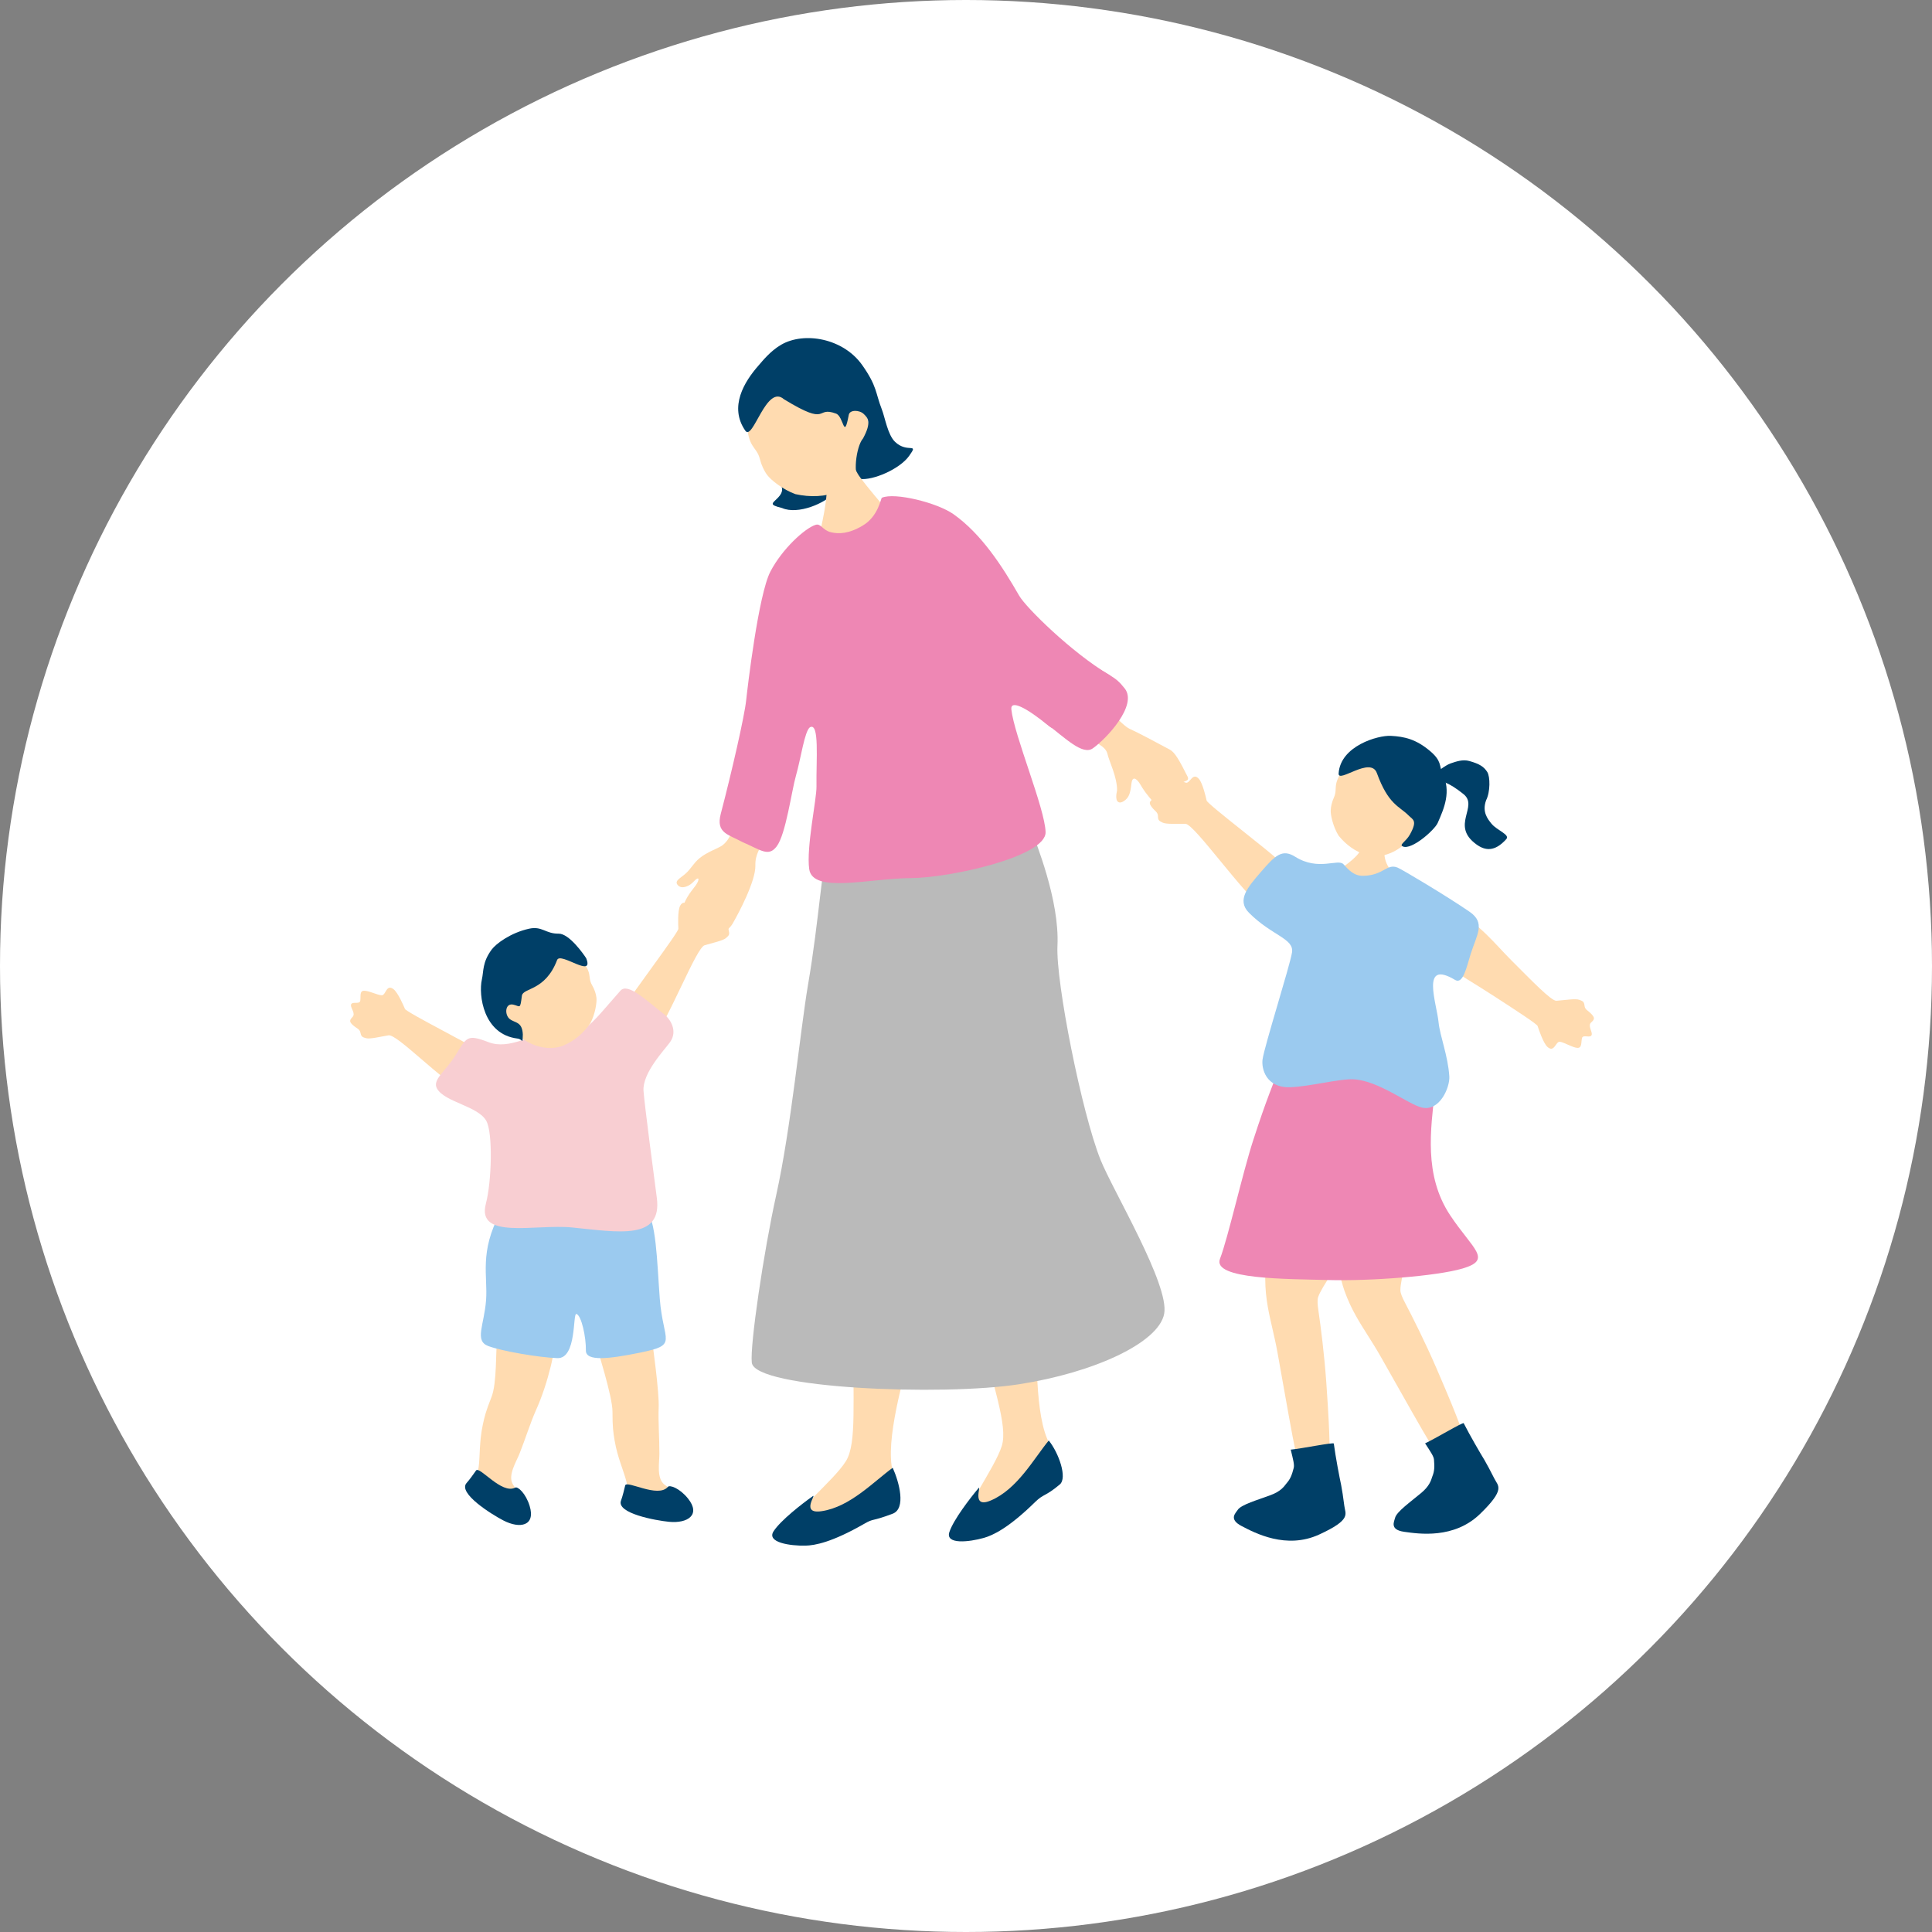 <svg fill="none" height="160" viewBox="0 0 160 160" width="160" xmlns="http://www.w3.org/2000/svg" xmlns:xlink="http://www.w3.org/1999/xlink"><rect x="0" y="0" width="160" height="160" fill="#808080" stroke="none"/><clipPath id="a"><path d="m29 28h103v100h-103z"/></clipPath><circle cx="80" cy="80" fill="#fff" r="80"/><g clip-path="url(#a)"><path d="m63.324 69.3c-.365 1.029-.791 1.408-.767 2.38.031 1.294-1.406 3.988-1.886 4.815-.196.337-.674.791-.866.581-.494-.541-.818.11-1.216-.002-.426-.12-.213-.345-1.041-.392-.473-.027.021-.808-.678-.757-.32.023-.461-.412-.36-.715.34-1.028.864-1.531 1.105-1.883.373-.547.241-.708-.028-.456-.139.13-.328.349-.559.466-.398.203-.691.17-.862.002-.387-.382.169-.589.636-1.014.452-.411.619-.828 1.128-1.252.63-.525 1.565-.818 1.893-1.065.61-.461.781-1.099 1.125-2.027.272-.735 2.679.465 2.375 1.321z" fill="#ffdbb0"/><path d="m89.905 57.209c1.565 1.101 3.018 2.874 3.648 3.15.629.276 2.274 1.155 3.326 1.721.428.23.788.886 1.459 2.21.297.585-.737.243-.708 1.013.049 1.297-.685.814-.916 1.133-.4.552-.498.717-1.125.051s-.948-1.163-1.156-1.526c-.209-.363-.642-.833-.731-.071s-.183 1.174-.639 1.459c-.455.285-.762.019-.553-.888.016-1.104-.658-2.411-.797-3.03s-.942-.891-2.046-1.646c-1.104-.755-1.327-4.676.239-3.575z" fill="#ffdbb0"/><path d="m64.774 42.075c1.295.57 3.588-.385 4.367-1.316 1.661-1.987-3.025-1.791-3.773-2.579-.548-.577-.974-.063-1.134 1.248-.05.406 1.066.859.223 1.758-.476.507-.865.598.319.889z" fill="#003f67"/><path d="m72.032 37.113c-.311 1.864-1.398 3.146-2.55 3.59-1.152.444-2.37.491-3.607.22-1.047-.374-2.035-1.18-2.332-1.576-.273-.363-.488-.838-.61-1.322-.285-1.131-1.025-.825-1.096-3.304-.021-.753.248-4.348 3.288-5.716 2.673-1.202 7.557 4.204 6.906 8.107z" fill="#ffdbb0"/><path d="m64.927 33.067c-1.472-1.31-2.571 3.514-3.205 2.599-1.367-1.973-.085-4.061 1.109-5.411.278-.314.947-1.177 1.869-1.71 1.911-1.103 5.135-.53 6.703 1.687 1.249 1.766 1.101 2.334 1.622 3.659.267.679.488 2.115 1.097 2.698 1.038.994 2.007-.005 1.169 1.167-.792 1.109-3.019 2.047-4.074 1.908-.613-.081-.343-2.68.258-3.359.731-1.353.4-1.692.05-2.026s-1.15-.363-1.233.077c-.412 2.189-.402.141-1.052-.102-1.767-.659-.489 1.148-4.315-1.189z" fill="#003f67"/><path d="m74.096 122.305c-.99-2.112.585-7.661 1.155-9.826 1.384-5.255 1.96-18.988 1.808-19.824 0 0-5.782-.727-5.824.477-.023.659-.37 9.823-.523 16.966-.129 5.997.269 9.394-.651 10.898-1.027 1.678-4.871 4.689-4.172 5.138 1.877.589 8.777-1.318 8.206-3.83z" fill="#ffdbb0"/><path d="m73.93 121.555c-1.593 1.161-3.529 3.241-5.877 3.593-1.837.283-.356-1.516-.757-1.232-.871.616-2.643 1.991-3.231 2.896-.607.936 1.386 1.219 2.643 1.191.761-.017 2.165-.26 4.862-1.808.847-.487.537-.147 2.358-.837 1.121-.424.548-2.593.002-3.803z" fill="#003f67"/><path d="m87.201 119.983c-1.488-1.794-1.356-7.562-1.347-9.802.022-5.435-2.866-18.871-3.223-19.642 0 0-5.779.756-5.517 1.933.143.644 2.106 9.6 3.75 16.552 1.38 5.837 2.617 9.024 2.104 10.711-.573 1.883-3.538 5.768-2.749 6.027 1.964.096 8.164-3.492 6.982-5.779z" fill="#ffdbb0"/><path d="m86.852 119.297c-1.25 1.526-2.602 4.027-4.786 4.961-1.706.738-.725-1.377-1.041-1.001-.688.816-2.059 2.594-2.401 3.619-.353 1.058 1.647.829 2.857.485.732-.208 2.03-.798 4.252-2.978.698-.684.831-.434 2.034-1.446.645-.542-.081-2.607-.913-3.64z" fill="#003f67"/><path d="m70.373 37.992c-.112.033-1.555.583-1.7.611.018.27-.196 2.038-.225 2.392-.143 1.762-.803 4.145-.898 4.342 2.07 1.011 6.879.307 7.577-1.372-.341-.068-3.781-4.147-4.088-4.722-.225-.422-.617-1.082-.666-1.251z" fill="#ffdbb0"/><path d="m80.887 66.465c-3.694.802-7.697.608-9.545.506-2.764-.153-2.17 1.64-2.717 3.029-.547 1.389-.775 6.098-1.707 11.548-.646 3.781-1.397 11.835-2.639 17.442-1.03 4.651-2.181 12.418-2.018 13.86.243 2.152 15.764 2.778 22.144 1.787 6.207-.964 11.555-3.435 12.007-5.836.452-2.402-4.255-10.206-5.278-12.77-1.552-3.893-3.703-14.69-3.56-17.7.182-3.822-1.81-8.572-2.197-9.723-.387-1.151-2.584-2.557-4.491-2.143z" fill="#bababa"/><path d="m83.757 58.752c-.087-.811 1.176-.211 3.163 1.417 1.378 1.129 6.708-3.231 4.876-4.321-3.012-1.792-6.813-5.508-7.392-6.516-1.397-2.429-3.105-5.087-5.426-6.74-1.356-.966-4.894-1.834-5.944-1.371-.091.04-.286 1.529-1.579 2.301-1.154.689-1.997.714-2.646.554-.708-.174-.819-.756-1.275-.609-.868.281-2.738 1.961-3.734 3.87-.995 1.908-1.906 9.708-2.007 10.667-.137 1.307-1.197 5.946-2.102 9.392-.422 1.609.636 1.702 1.789 2.337 1.534.658 2.16 1.262 2.843.359.761-1.006 1.234-4.606 1.597-5.865.403-1.398.705-3.647 1.149-3.994.813-.45.515 2.697.549 4.895.016 1.074-.85 5.019-.605 6.835.28 2.071 4.978.771 8.427.757 3.204-.013 11.199-1.772 11.151-3.806-.046-1.947-2.602-8.004-2.835-10.162z" fill="#ee87b4"/><path d="m86.39 57.236c.804-1.148 1.84-3.588 3.262-2.678 2.405 1.54 2.656 1.393 3.495 2.461 1.087 1.383-1.511 4.151-2.639 4.953-.853.607-2.277-.845-3.885-2.062-1.022-.774-1.262-1.204-.233-2.674z" fill="#ee87b4"/><path d="m52.005 123.946c-.075-.275-.051-.922-.123-1.223-.21-.879-.745-2.007-.981-3.42-.112-.668-.18-1.114-.178-2.396.002-1.281-1.219-5.006-1.506-6.171-.518-2.098.596-1.935 1.92-2.44 1.901-.724 2.509.081 2.753 1.863.171 1.253.716 5.144.658 6.419-.048 1.068.063 2.529.061 3.827-.001.708-.248 1.988.392 2.522.119.099.952.696.968.796.163 1.006-3.642 1.402-3.963.223z" fill="#ffdbb0"/><path d="m51.774 123.023c.111-.476 2.719 1.077 3.534.114.16-.189.995.121 1.67.965 1.084 1.356-.038 2.077-1.574 1.927-1.076-.105-4.388-.696-3.972-1.766.119-.306.288-1.003.343-1.24z" fill="#003f67"/><path d="m39.297 122.723c.032-.284.292-.876.336-1.182.129-.894.048-2.14.349-3.542.142-.662.243-1.102.717-2.291.474-1.19.33-3.826.492-5.015.292-2.141 1.734-2.181 3.149-2.159 2.033.032 1.704 2.862 1.274 4.608-.302 1.227-.717 2.515-1.241 3.678-.439.975-.873 2.373-1.354 3.579-.262.657-.963 1.755-.566 2.488.074.137.628 1 .607 1.099-.22.995-3.901-.048-3.764-1.263z" fill="#ffdbb0"/><path d="m39.425 121.78c.279-.401 2.129 2.009 3.241 1.417.218-.116.88.481 1.196 1.516.507 1.662-.801 1.916-2.173 1.206-.961-.496-3.82-2.274-3.04-3.114.224-.241.637-.825.776-1.025z" fill="#003f67"/><path d="m51.863 83.164c.284-.631 4.335-5.943 4.317-6.252-.019-.309-.064-1.474.134-1.875.346-.701.794.181 1.105.015.311-.166.803-.827 1.158-.983.355-.157.439.333.638.615s.665-.336.851-.013c.127.222-.06.803.308.935s.413.257.261.632-.368.51-.281.843.001.398-.236.607c-.237.209-1.066.388-1.763.593s-2.881 5.945-4.285 7.769c-.46.598-2.794-1.582-2.208-2.886z" fill="#ffdbb0"/><path d="m40.144 87.282c-.53-.443-6.49-3.442-6.608-3.728-.118-.286-.585-1.353-.938-1.627-.617-.479-.635.511-.987.498-.352-.013-1.083-.391-1.47-.376-.388.015-.249.492-.306.833-.056.341-.745-.011-.771.362-.018.255.404.696.13.977-.274.281-.259.412.041.683.3.271.554.297.62.635.066.338.173.358.477.442s1.127-.119 1.844-.24c.716-.121 4.361 3.752 6.418 4.777.674.336 2.645-2.319 1.549-3.235z" fill="#ffdbb0"/><path d="m53.411 99.955c-.784-.538-4.726-.483-6.481-.551-3.365-.131-4.485-.846-5.511 1.057-1.743 3.234-1.015 5.213-1.164 7.203-.157 2.096-.991 3.38.194 3.815 1.135.417 4.127.937 5.708.996 1.623.061 1.263-3.752 1.577-3.66.419.121.805 1.916.787 3.026-.015.921 1.895.708 4.463.183 3.249-.665 1.934-.836 1.657-4.468-.237-3.095-.271-6.533-1.23-7.601z" fill="#9bcaef"/><path d="m40.282 92.841c-.669-1.239-3.41-1.547-4.08-2.671-.442-.741.682-1.432 1.493-2.734.956-1.535.955-1.821 2.758-1.129 1.8.69 3.618-.824 4.518-.389.986.476 2.035-.214 3.112-.58.785-.267 1.819-1.63 3.299-3.295.606-.681 2.099.771 3.611 1.948.54.42 1.146 1.395.499 2.312-.447.633-2.31 2.555-2.198 4.049.086 1.157.827 6.785 1.1 8.837.474 3.556-3.181 2.845-7.017 2.465-3.034-.301-7.934 1.052-7.139-1.97.485-1.844.586-5.838.044-6.841z" fill="#f8ced2"/><path d="m43.292 86.031c1.178.829 2.493.927 3.397.542.904-.385 1.633-1.019 2.203-1.832.405-.766.544-1.731.504-2.104-.037-.342-.167-.712-.356-1.037-.441-.759.15-.996-1.136-2.36-.391-.414-2.473-2.192-4.962-1.28-2.188.802-2.115 6.334.351 8.07z" fill="#ffdbb0"/><path d="m48.547 79.357c-.208-.326-1.41-2.05-2.285-2.036-1.082.017-1.361-.648-2.446-.41-1.512.331-2.74 1.238-3.103 1.734-.779 1.064-.648 1.772-.807 2.475-.288 1.274.117 4.552 2.953 4.889.462.055.408.561.439-.342-.05-1.079-.647-.934-1.083-1.275-.447-.351-.395-1.349.296-1.192.571.129.56.441.709-.733.087-.684 1.931-.366 2.917-2.962.269-.707 3.094 1.588 2.41-.146z" fill="#003f67"/><path d="m121.537 119.535c-.789-1.676-.314-.995-2.576-6.223-.938-2.168-1.965-4.205-2.608-5.433-.229-.436-.376-.784-.379-1.023-.021-1.864 2.985-9.268.405-10.407-1.194-.527-5.746-.57-6.096.293-.744 1.833.39 8.272 1.056 10.146.286.803.608 1.472.959 2.1.611 1.093 1.311 2.063 2.065 3.395 2.138 3.775 3.356 5.959 4.141 7.24.791 1.291 3.877 1.704 3.033-.088z" fill="#ffdbb0"/><path d="m123.753 122.444c-.243-.496-.706-1.352-.818-1.534-.295-.476-1.204-2.03-1.717-3.045-.056-.11-2.43 1.319-3.197 1.667.478.736.713 1.076.736 1.351.05.596.042.948-.136 1.387-.119.393-.279.827-.912 1.361-.883.743-2.061 1.565-2.178 2.082-.067.297-.471.97.754 1.144s4.13.608 6.282-1.475 1.488-2.319 1.186-2.938z" fill="#003f67"/><path d="m112.764 69.422c.446.301 1.63.55 2.017.352-.846 2.838 2.675 3.094 1.617 5.307-.711 2.069-2.431 3.277-3.917 2.928-1.24-.291-3.155-1.546-3.08-4.258.276-1.592 3.985-2.541 3.363-4.33z" fill="#ffdbb0"/><path d="m116.377 69.861c-1.073.974-2.338 1.225-3.242.941-.905-.284-1.661-.839-2.277-1.594-.452-.726-.664-1.684-.655-2.065.009-.349.105-.738.262-1.088.367-.817-.224-.987.911-2.513.345-.464 2.218-2.499 4.698-1.867 2.181.555 2.551 6.148.303 8.186z" fill="#ffdbb0"/><path d="m114.026 64.022c-.518-1.425-3.219.885-3.166.031.142-2.271 3.245-3.168 4.317-3.113 1.137.058 2.085.278 3.234 1.24 1.015.849.755 1.239 1.044 1.836.743 1.536.159 2.889-.392 4.139-.253.573-2.153 2.267-2.886 1.945-.337-.148.255-.388.592-.998.648-1.173.239-1.208-.136-1.587-.746-.754-1.653-.865-2.607-3.493z" fill="#003f67"/><path d="m118.488 64.299c.428-.274 1.16-.912 1.644-1.077s1.011-.348 1.551-.198c.841.233 1.214.475 1.488.913.243.389.255 1.642-.097 2.336-.352.961.123 1.545.443 1.94.454.56 1.562.906 1.227 1.28-.98 1.095-1.778.937-2.463.445-2.206-1.585.221-3.141-1.091-4.182-1.311-1.041-1.533-.894-2.702-1.457z" fill="#003f67"/><path d="m110.205 121.23c-.189-1.845.033-1.044-.366-6.728-.166-2.358-.459-4.622-.658-5.994-.071-.488-.095-.865-.018-1.091.598-1.766 5.888-7.745 3.833-9.68-.951-.895-5.23-2.455-5.846-1.758-1.31 1.48-2.376 7.93-2.369 9.921.003.852.085 1.59.208 2.3.214 1.234.552 2.383.822 3.891.764 4.273 1.188 6.739 1.504 8.209.317 1.482 3.091 2.901 2.89.93z" fill="#ffdbb0"/><path d="m114.365 85.107c1.758.702 4.775 2.132 4.457 5.252-.318 3.119-.945 6.956 1.286 10.302 1.883 2.823 3.523 3.655 1.007 4.394-2.156.634-7.644 1.05-11.172.951-3.309-.094-9.573-.037-8.91-1.753.664-1.717 1.866-7.093 2.755-9.831 1.156-3.558 1.444-4.087 3.064-8.35.721-1.898 5.562-1.743 7.513-.965z" fill="#ee87b4"/><path d="m111.332 124.713c-.064-.549-.216-1.511-.262-1.72-.121-.547-.462-2.316-.61-3.444-.016-.123-2.728.432-3.567.504.207.854.315 1.254.246 1.52-.151.579-.275.909-.588 1.263-.243.33-.537.687-1.312.979-1.079.406-2.462.788-2.744 1.237-.162.258-.766.757.332 1.33s3.693 1.952 6.413.705c2.721-1.246 2.172-1.689 2.092-2.374z" fill="#003f67"/><path d="m105.833 71.218c-.448-.538-5.841-4.615-5.906-4.921-.065-.307-.337-1.455-.639-1.793-.528-.59-.725.393-1.074.316-.348-.077-1.008-.587-1.397-.643-.389-.056-.338.445-.456.774-.118.329-.74-.147-.834.22-.064.251.276.767-.047.997-.324.23-.333.363-.083.688s.498.398.502.746c.005.348.107.388.395.527s1.145.087 1.881.098 4.689 5.708 6.552 7.105c.611.458 2.032-3 1.106-4.113z" fill="#ffdbb0"/><path d="m119.884 80.038c.218.216 2.557 1.619 3.879 2.479 1.688 1.097 3.523 2.284 3.575 2.452.095.299.474 1.416.807 1.723.582.536.685-.461 1.039-.417.354.043 1.059.488 1.452.506.392.019.293-.475.379-.814.087-.339.751.075.809-.299.04-.256-.348-.737-.048-.997.301-.26.297-.393.018-.693-.279-.299-.534-.348-.571-.694-.038-.346-.144-.376-.444-.487-.3-.111-1.148.023-1.881.083-.419.034-2.06-1.678-3.76-3.378-1.277-1.276-2.707-3.103-4.425-3.844-.7-.302-1.856 3.361-.829 4.38z" fill="#ffdbb0"/><path d="m121.783 79.043c.511-1.638 1.279-2.598-.082-3.537-1.829-1.261-5.577-3.5-5.959-3.656-.894-.366-1.157.648-2.841.681-.747.015-1.18-.448-1.633-.951-.457-.508-2.062.589-4.003-.626-1.08-.676-1.644-.14-2.904 1.329-.994 1.159-1.97 2.254-.933 3.301 1.895 1.913 3.76 2.132 3.57 3.3-.184 1.133-2.262 7.671-2.437 8.843-.109.733.256 2.377 2.283 2.313 1.606-.051 4.148-.73 5.297-.654 2.075.137 4.45 2.05 5.602 2.334 1.477.364 2.341-1.666 2.283-2.579-.11-1.716-.774-3.331-.889-4.473-.164-1.637-1.516-5.238 1.368-3.515.66.395.955-1.073 1.278-2.109z" fill="#9bcaef"/></g></svg>